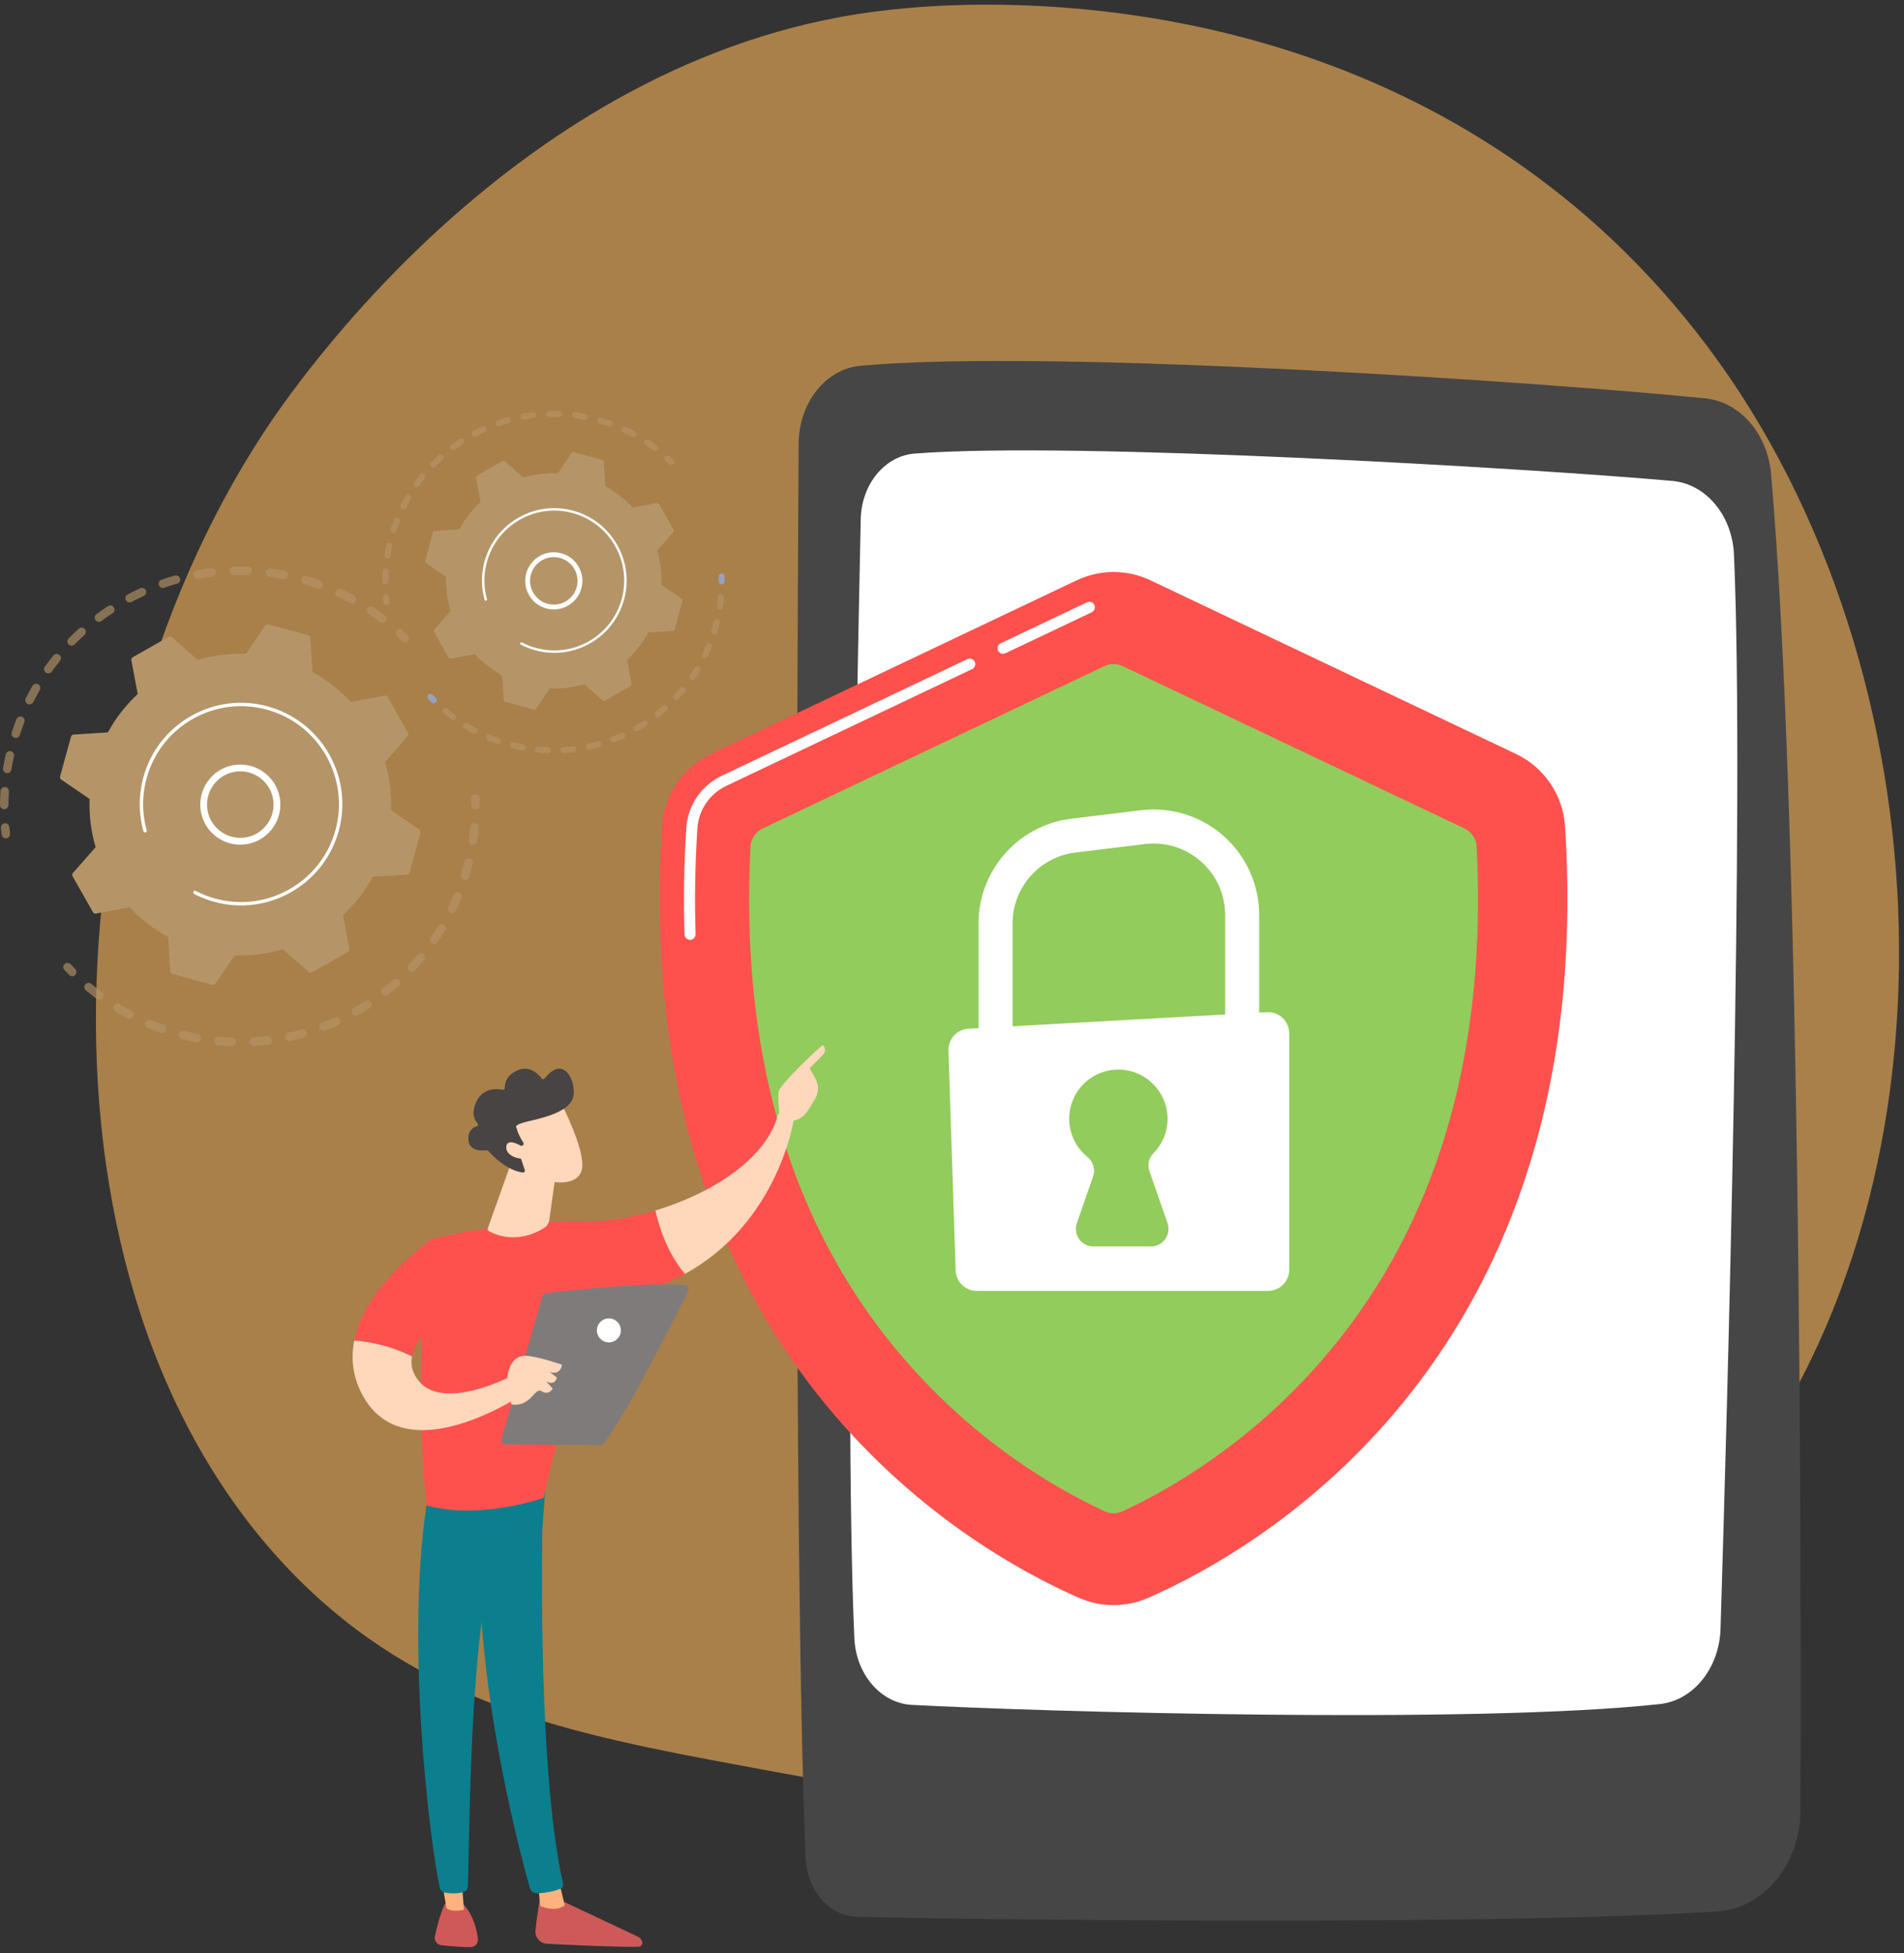 <svg width="312" height="320" viewBox="0 0 312 320" fill="none" xmlns="http://www.w3.org/2000/svg">
<rect x="0" y="0" width="312" height="320" fill="#333333" stroke="none"/>
<path d="M275.642 253.257C267.951 261.184 261.069 265.844 255.8 269.362C204.415 303.673 145.676 293.783 127.515 290.404C98.215 284.95 73.481 281.103 52.231 261.905C3.944 218.28 6.293 127.273 43.189 70.899C47.564 64.214 84.406 9.604 143.272 1.909C144.712 1.721 145.787 1.613 146.727 1.513C155.834 0.549 212.264 -4.54 258.279 34.011C264.866 39.53 275.466 49.483 285.296 64.664C321.236 120.172 321.35 206.142 275.642 253.257Z" fill="url(#paint0_linear_2024_1740)"/>
<g opacity="0.64">
<path d="M0.843 137.364C0.547 137.314 0.307 137.075 0.27 136.762C0.226 136.389 0.187 136.015 0.153 135.639C0.119 135.257 0.401 134.921 0.783 134.887C1.162 134.852 1.5 135.134 1.535 135.516C1.567 135.878 1.604 136.239 1.648 136.599C1.693 136.979 1.421 137.324 1.041 137.369C0.973 137.377 0.907 137.374 0.843 137.364Z" fill="#B59568"/>
<path d="M0.577 132.585C0.247 132.53 -0.003 132.242 2.0735e-05 131.897C0.005 131.131 0.033 130.356 0.084 129.592C0.109 129.21 0.439 128.921 0.822 128.946C1.206 128.971 1.493 129.302 1.468 129.684C1.419 130.419 1.392 131.167 1.387 131.906C1.384 132.289 1.072 132.597 0.69 132.594C0.65 132.595 0.613 132.592 0.577 132.585ZM1.075 126.667C0.7 126.604 0.445 126.249 0.506 125.873L0.548 125.625C0.66 124.957 0.793 124.279 0.941 123.61C1.024 123.236 1.389 122.997 1.768 123.083C2.142 123.166 2.378 123.537 2.295 123.91C2.151 124.556 2.024 125.211 1.914 125.856L1.875 126.095C1.813 126.472 1.457 126.73 1.08 126.668C1.079 126.667 1.077 126.667 1.075 126.667ZM2.469 120.895C2.437 120.89 2.403 120.882 2.371 120.871C2.006 120.753 1.806 120.362 1.924 119.998C2.16 119.268 2.42 118.538 2.697 117.826C2.836 117.47 3.239 117.293 3.595 117.432C3.952 117.571 4.129 117.972 3.99 118.329C3.723 119.015 3.472 119.719 3.244 120.423C3.137 120.756 2.803 120.951 2.469 120.895ZM4.724 115.402C4.657 115.391 4.591 115.369 4.527 115.337C4.185 115.164 4.048 114.748 4.22 114.405C4.563 113.724 4.933 113.042 5.318 112.379C5.511 112.047 5.935 111.936 6.265 112.127C6.596 112.319 6.709 112.744 6.517 113.075C6.146 113.714 5.79 114.372 5.459 115.029C5.318 115.309 5.016 115.451 4.724 115.402ZM7.798 110.323C7.698 110.306 7.598 110.266 7.51 110.202C7.2 109.979 7.128 109.546 7.351 109.234C7.797 108.612 8.268 107.995 8.75 107.399C8.992 107.102 9.427 107.056 9.726 107.297C10.024 107.538 10.069 107.975 9.828 108.273C9.362 108.847 8.909 109.443 8.478 110.043C8.319 110.266 8.052 110.365 7.798 110.323ZM11.623 105.776C11.489 105.753 11.358 105.69 11.254 105.586C10.981 105.318 10.976 104.879 11.245 104.606C11.782 104.059 12.342 103.522 12.909 103.01C13.193 102.753 13.631 102.775 13.888 103.059C14.146 103.343 14.123 103.782 13.839 104.038C13.292 104.533 12.752 105.051 12.234 105.578C12.069 105.747 11.839 105.813 11.623 105.776ZM16.1 101.871C15.93 101.842 15.771 101.75 15.66 101.602C15.431 101.294 15.495 100.86 15.802 100.631C16.416 100.173 17.051 99.729 17.69 99.309C18.01 99.098 18.439 99.187 18.651 99.507C18.861 99.826 18.772 100.257 18.452 100.468C17.837 100.873 17.224 101.302 16.631 101.743C16.473 101.861 16.281 101.902 16.1 101.871ZM21.12 98.697C20.915 98.662 20.728 98.535 20.623 98.337C20.443 97.999 20.573 97.579 20.911 97.4C21.587 97.041 22.282 96.699 22.977 96.381C23.325 96.221 23.737 96.375 23.896 96.722C24.055 97.071 23.902 97.482 23.554 97.642C22.884 97.948 22.213 98.279 21.561 98.625C21.42 98.7 21.266 98.721 21.12 98.697ZM26.564 96.325C26.323 96.285 26.11 96.117 26.024 95.868C25.899 95.506 26.09 95.112 26.452 94.986C27.174 94.736 27.913 94.503 28.648 94.295C29.017 94.19 29.401 94.405 29.504 94.773C29.608 95.142 29.394 95.525 29.026 95.629C28.317 95.829 27.603 96.054 26.907 96.295C26.793 96.336 26.675 96.345 26.564 96.325ZM62.531 102.054C62.425 102.037 62.32 101.993 62.227 101.923C61.64 101.477 61.031 101.043 60.418 100.63C60.1 100.417 60.014 99.987 60.228 99.668C60.441 99.35 60.872 99.265 61.191 99.478C61.827 99.904 62.458 100.355 63.067 100.818C63.372 101.05 63.432 101.485 63.2 101.789C63.037 102.002 62.778 102.096 62.531 102.054ZM32.305 94.817C32.025 94.769 31.791 94.553 31.738 94.257C31.67 93.88 31.92 93.519 32.297 93.45C33.049 93.314 33.814 93.198 34.572 93.106C34.951 93.059 35.298 93.331 35.344 93.711C35.39 94.091 35.12 94.436 34.739 94.483C34.008 94.572 33.271 94.684 32.545 94.815C32.462 94.83 32.382 94.83 32.305 94.817ZM57.538 98.838C57.465 98.826 57.393 98.802 57.324 98.765C56.674 98.415 56.005 98.079 55.337 97.768C54.99 97.606 54.839 97.194 55.001 96.847C55.162 96.5 55.574 96.348 55.922 96.51C56.616 96.832 57.309 97.181 57.983 97.544C58.32 97.726 58.446 98.146 58.264 98.484C58.119 98.752 57.823 98.886 57.538 98.838ZM38.207 94.211C37.886 94.156 37.638 93.882 37.63 93.544C37.621 93.161 37.923 92.844 38.307 92.834C39.073 92.815 39.847 92.819 40.611 92.845C40.992 92.858 41.293 93.179 41.28 93.562C41.267 93.945 40.947 94.245 40.563 94.231C39.827 94.206 39.08 94.202 38.341 94.221C38.294 94.222 38.25 94.218 38.207 94.211ZM52.109 96.431C52.07 96.425 52.03 96.414 51.992 96.401C51.297 96.155 50.584 95.926 49.875 95.72C49.507 95.614 49.295 95.229 49.402 94.862C49.508 94.494 49.893 94.281 50.26 94.389C50.996 94.602 51.733 94.839 52.455 95.094C52.816 95.222 53.005 95.618 52.877 95.979C52.763 96.302 52.434 96.487 52.109 96.431ZM44.137 94.523C43.771 94.461 43.517 94.12 43.565 93.75C43.615 93.37 43.963 93.102 44.343 93.152C45.098 93.25 45.862 93.373 46.618 93.516C46.994 93.588 47.242 93.95 47.17 94.327C47.099 94.703 46.723 94.955 46.36 94.879C45.629 94.74 44.893 94.622 44.164 94.527C44.154 94.526 44.146 94.525 44.137 94.523Z" fill="#B59568"/>
<path d="M66.174 105.201C66.039 105.178 65.909 105.116 65.805 105.013C65.546 104.759 65.283 104.509 65.016 104.262C64.735 104.003 64.717 103.564 64.977 103.282C65.237 103.001 65.676 102.984 65.957 103.243C66.234 103.499 66.506 103.759 66.775 104.022C67.049 104.29 67.053 104.729 66.785 105.003C66.62 105.171 66.389 105.237 66.174 105.201Z" fill="#B59568"/>
</g>
<g opacity="0.64">
<path d="M77.794 132.622C77.467 132.567 77.218 132.284 77.216 131.941C77.215 131.578 77.208 131.215 77.196 130.853C77.183 130.47 77.483 130.149 77.866 130.137C78.246 130.126 78.569 130.424 78.582 130.807C78.594 131.182 78.601 131.559 78.603 131.936C78.604 132.319 78.295 132.631 77.912 132.632C77.872 132.632 77.832 132.628 77.794 132.622Z" fill="#B59568"/>
<path d="M32.092 170.756C32.088 170.755 32.083 170.755 32.079 170.754C31.419 170.629 30.754 170.487 30.102 170.33L29.863 170.271C29.491 170.18 29.264 169.804 29.356 169.431C29.449 169.059 29.831 168.835 30.196 168.925L30.427 168.981C31.057 169.133 31.698 169.271 32.335 169.39C32.711 169.46 32.959 169.823 32.889 170.199C32.819 170.573 32.464 170.819 32.092 170.756ZM35.676 171.258C35.322 171.198 35.068 170.874 35.102 170.511C35.137 170.129 35.475 169.848 35.856 169.884C36.58 169.951 37.315 169.997 38.039 170.022C38.422 170.034 38.722 170.356 38.709 170.739C38.696 171.122 38.375 171.421 37.992 171.408C37.241 171.382 36.479 171.334 35.729 171.264C35.71 171.263 35.693 171.261 35.676 171.258ZM26.443 169.252C26.405 169.246 26.367 169.236 26.33 169.223C25.616 168.975 24.903 168.703 24.209 168.415C23.855 168.268 23.687 167.863 23.834 167.509C23.98 167.155 24.387 166.987 24.74 167.134C25.41 167.411 26.098 167.673 26.786 167.913C27.148 168.039 27.339 168.434 27.213 168.796C27.099 169.12 26.771 169.308 26.443 169.252ZM41.519 171.352C41.208 171.3 40.962 171.039 40.943 170.71C40.92 170.328 41.211 170 41.593 169.977C42.318 169.933 43.052 169.868 43.772 169.782C44.151 169.737 44.498 170.009 44.542 170.389C44.588 170.769 44.316 171.115 43.936 171.16C43.189 171.249 42.429 171.316 41.677 171.361C41.623 171.365 41.57 171.361 41.519 171.352ZM21.084 166.916C21.013 166.904 20.942 166.881 20.875 166.845C20.209 166.492 19.545 166.115 18.901 165.725C18.575 165.526 18.47 165.099 18.669 164.772C18.868 164.445 19.293 164.34 19.622 164.539C20.242 164.916 20.883 165.28 21.524 165.62C21.863 165.8 21.992 166.219 21.812 166.557C21.668 166.828 21.37 166.965 21.084 166.916ZM47.308 170.558C47.037 170.512 46.807 170.306 46.746 170.021C46.665 169.647 46.902 169.278 47.277 169.197C47.985 169.044 48.699 168.867 49.398 168.674C49.768 168.572 50.149 168.787 50.251 169.156C50.353 169.525 50.138 169.907 49.769 170.01C49.044 170.21 48.303 170.393 47.569 170.551C47.481 170.571 47.393 170.572 47.308 170.558ZM16.142 163.793C16.038 163.775 15.935 163.733 15.844 163.665C15.24 163.215 14.641 162.741 14.064 162.258C13.771 162.012 13.732 161.575 13.979 161.281C14.225 160.988 14.663 160.95 14.955 161.196C15.511 161.663 16.09 162.119 16.672 162.554C16.98 162.783 17.043 163.217 16.814 163.524C16.654 163.74 16.391 163.835 16.142 163.793ZM52.908 168.896C52.674 168.856 52.466 168.697 52.375 168.459C52.239 168.101 52.418 167.701 52.776 167.564C53.456 167.305 54.135 167.024 54.796 166.727C55.145 166.57 55.556 166.726 55.712 167.075C55.869 167.425 55.713 167.835 55.364 167.992C54.679 168.299 53.974 168.592 53.27 168.86C53.151 168.905 53.026 168.915 52.908 168.896ZM58.196 166.408C57.997 166.375 57.814 166.255 57.707 166.065C57.519 165.733 57.636 165.309 57.968 165.121C58.601 164.762 59.231 164.382 59.842 163.988C60.163 163.78 60.593 163.874 60.8 164.195C61.007 164.517 60.914 164.946 60.593 165.153C59.96 165.561 59.308 165.955 58.652 166.326C58.507 166.41 58.347 166.434 58.196 166.408ZM63.049 163.154C62.886 163.127 62.731 163.04 62.62 162.899C62.384 162.598 62.436 162.162 62.737 161.925C63.307 161.477 63.874 161.006 64.419 160.524C64.706 160.27 65.143 160.298 65.397 160.585C65.651 160.872 65.623 161.31 65.336 161.564C64.771 162.063 64.184 162.552 63.593 163.016C63.433 163.142 63.235 163.186 63.049 163.154ZM67.361 159.208C67.23 159.186 67.105 159.127 67.002 159.03C66.723 158.767 66.709 158.329 66.972 158.05C67.468 157.52 67.957 156.968 68.424 156.41C68.669 156.116 69.107 156.078 69.4 156.322C69.694 156.568 69.734 157.004 69.488 157.299C69.005 157.877 68.498 158.449 67.982 158.998C67.817 159.174 67.582 159.245 67.361 159.208ZM71.026 154.653C70.93 154.637 70.836 154.6 70.75 154.541C70.435 154.325 70.354 153.893 70.57 153.577C70.982 152.978 71.381 152.359 71.757 151.735C71.956 151.408 72.383 151.303 72.709 151.5C73.037 151.698 73.142 152.124 72.944 152.452C72.554 153.098 72.14 153.74 71.714 154.362C71.556 154.592 71.284 154.696 71.026 154.653ZM73.958 149.594C73.895 149.583 73.833 149.564 73.772 149.535C73.427 149.368 73.282 148.954 73.448 148.609C73.763 147.955 74.063 147.282 74.339 146.611C74.485 146.257 74.89 146.088 75.244 146.234C75.598 146.38 75.767 146.785 75.621 147.139C75.334 147.835 75.023 148.532 74.697 149.211C74.56 149.495 74.255 149.644 73.958 149.594ZM76.086 144.153C76.057 144.147 76.027 144.14 75.998 144.131C75.632 144.02 75.426 143.631 75.538 143.266C75.751 142.571 75.947 141.861 76.12 141.156C76.21 140.784 76.588 140.553 76.958 140.648C77.33 140.739 77.558 141.115 77.466 141.486C77.287 142.217 77.084 142.952 76.864 143.672C76.761 144.008 76.424 144.21 76.086 144.153ZM77.375 138.452C77.004 138.389 76.749 138.04 76.805 137.665C76.912 136.948 76.999 136.216 77.065 135.493C77.1 135.112 77.437 134.831 77.818 134.865C78.201 134.901 78.481 135.237 78.446 135.618C78.378 136.368 78.288 137.126 78.177 137.871C78.12 138.249 77.767 138.511 77.389 138.454C77.384 138.453 77.38 138.453 77.375 138.452Z" fill="#B59568"/>
<path d="M11.716 159.939C11.576 159.916 11.443 159.851 11.338 159.743C11.074 159.475 10.813 159.203 10.557 158.928C10.296 158.648 10.312 158.208 10.592 157.948C10.872 157.687 11.311 157.702 11.572 157.983C11.819 158.248 12.07 158.51 12.325 158.769C12.593 159.042 12.591 159.481 12.318 159.75C12.153 159.912 11.928 159.976 11.716 159.939Z" fill="#B59568"/>
</g>
<path d="M15.237 149.455C15.335 149.626 15.531 149.717 15.725 149.681L21.267 148.643C23.058 150.575 25.168 152.235 27.548 153.53L27.909 159.154C27.921 159.351 28.057 159.519 28.248 159.571L34.771 161.363C34.962 161.415 35.164 161.341 35.276 161.179L38.459 156.528C41.167 156.631 43.83 156.283 46.356 155.537L50.589 159.262C50.738 159.392 50.953 159.414 51.125 159.316L57.004 155.972C57.176 155.874 57.267 155.678 57.231 155.484L56.192 149.942C58.124 148.151 59.784 146.041 61.08 143.66L66.704 143.3C66.901 143.288 67.068 143.151 67.121 142.96L68.913 136.438C68.966 136.248 68.891 136.044 68.728 135.933L64.078 132.749C64.181 130.042 63.833 127.379 63.086 124.853L66.811 120.619C66.942 120.472 66.964 120.256 66.866 120.084L63.521 114.205C63.424 114.033 63.227 113.942 63.034 113.978L57.491 115.016C55.702 113.084 53.59 111.425 51.21 110.129L50.85 104.505C50.838 104.308 50.701 104.141 50.51 104.088L43.988 102.296C43.797 102.244 43.594 102.318 43.482 102.481L40.299 107.131C37.591 107.028 34.928 107.377 32.402 108.122L28.168 104.398C28.02 104.267 27.805 104.245 27.633 104.343L21.753 107.687C21.582 107.785 21.491 107.982 21.527 108.175L22.565 113.718C20.633 115.508 18.973 117.619 17.678 119.999L12.054 120.358C11.857 120.37 11.689 120.507 11.636 120.698L9.845 127.22C9.793 127.411 9.867 127.614 10.03 127.726L14.68 130.909C14.577 133.617 14.925 136.28 15.671 138.805L11.947 143.039C11.816 143.187 11.794 143.402 11.892 143.574L15.237 149.455Z" fill="#B59568"/>
<path d="M38.271 138.299C36.891 138.067 35.628 137.4 34.642 136.372C33.429 135.107 32.782 133.446 32.818 131.694C32.854 129.942 33.571 128.309 34.836 127.096C36.102 125.882 37.762 125.235 39.515 125.271C43.134 125.348 46.012 128.35 45.937 131.968C45.861 135.584 42.857 138.465 39.241 138.39C38.912 138.383 38.589 138.353 38.271 138.299ZM40.289 126.455C40.029 126.411 39.763 126.386 39.492 126.38C38.036 126.35 36.655 126.889 35.604 127.896C34.553 128.904 33.957 130.26 33.927 131.717C33.897 133.172 34.435 134.553 35.443 135.604C36.45 136.654 37.806 137.249 39.263 137.28C42.268 137.343 44.764 134.949 44.827 131.944C44.884 129.211 42.908 126.897 40.289 126.455Z" fill="white"/>
<path d="M36.747 148.12C36.198 148.027 35.648 147.906 35.1 147.755C34.286 147.532 33.49 147.247 32.724 146.905C32.718 146.903 32.711 146.899 32.706 146.897C32.672 146.882 32.639 146.867 32.605 146.852C32.601 146.85 32.596 146.847 32.591 146.846C32.587 146.844 32.582 146.842 32.579 146.839C32.563 146.832 32.546 146.824 32.53 146.817C32.528 146.817 32.526 146.815 32.523 146.814C32.517 146.811 32.511 146.808 32.504 146.805C32.502 146.804 32.499 146.803 32.498 146.802C32.449 146.78 32.401 146.758 32.352 146.735C32.336 146.727 32.318 146.719 32.301 146.71C32.197 146.66 32.093 146.609 31.99 146.557C31.93 146.527 31.871 146.496 31.812 146.465C31.703 146.408 31.647 146.289 31.666 146.174C31.671 146.146 31.681 146.118 31.694 146.092C31.764 145.956 31.932 145.903 32.068 145.974C33.075 146.498 34.144 146.918 35.249 147.222C39.381 148.358 43.708 147.815 47.433 145.696C51.158 143.577 53.835 140.135 54.971 136.002C55.117 135.471 55.234 134.939 55.324 134.407C56.675 126.395 51.751 118.479 43.752 116.28C39.619 115.145 35.292 115.687 31.567 117.805C27.842 119.925 25.165 123.367 24.029 127.499C23.885 128.025 23.768 128.556 23.677 129.091C23.287 131.406 23.407 133.781 24.038 136.045C24.05 136.086 24.051 136.127 24.044 136.166C24.027 136.269 23.952 136.357 23.845 136.387C23.698 136.428 23.544 136.341 23.504 136.194C22.85 133.852 22.726 131.394 23.13 128.998C23.224 128.445 23.344 127.896 23.494 127.352C24.669 123.076 27.438 119.514 31.292 117.323C35.147 115.13 39.624 114.571 43.898 115.745C52.173 118.019 57.267 126.209 55.87 134.498C55.777 135.049 55.656 135.599 55.504 136.148C53.229 144.425 45.036 149.519 36.747 148.12Z" fill="white"/>
<g opacity="0.64">
<path d="M63.241 99.122C63.03 99.086 62.858 98.915 62.832 98.692C62.8 98.425 62.772 98.158 62.748 97.889C62.724 97.617 62.925 97.377 63.197 97.353C63.467 97.328 63.71 97.53 63.734 97.802C63.757 98.059 63.783 98.317 63.814 98.574C63.847 98.846 63.653 99.092 63.381 99.125C63.334 99.131 63.287 99.129 63.241 99.122Z" fill="#B59568"/>
<path d="M63.049 95.711C62.814 95.671 62.636 95.466 62.637 95.219C62.64 94.673 62.66 94.119 62.697 93.574C62.714 93.302 62.95 93.095 63.223 93.113C63.498 93.131 63.702 93.367 63.684 93.639C63.65 94.164 63.63 94.698 63.627 95.226C63.624 95.499 63.402 95.719 63.129 95.717C63.101 95.717 63.075 95.715 63.049 95.711ZM63.405 91.486C63.137 91.44 62.956 91.187 62.999 90.918L63.029 90.741C63.11 90.264 63.204 89.779 63.31 89.302C63.37 89.036 63.63 88.864 63.9 88.927C64.168 88.986 64.335 89.251 64.277 89.517C64.174 89.979 64.083 90.446 64.005 90.907L63.977 91.076C63.933 91.346 63.679 91.529 63.408 91.487C63.407 91.487 63.406 91.486 63.405 91.486ZM64.4 87.365C64.377 87.361 64.353 87.355 64.33 87.348C64.07 87.264 63.928 86.985 64.011 86.725C64.179 86.204 64.366 85.683 64.563 85.175C64.662 84.921 64.95 84.795 65.204 84.893C65.458 84.993 65.584 85.279 65.486 85.534C65.295 86.024 65.115 86.527 64.953 87.029C64.876 87.266 64.638 87.406 64.4 87.365ZM66.01 83.444C65.962 83.436 65.914 83.421 65.869 83.398C65.625 83.275 65.528 82.978 65.65 82.733C65.895 82.247 66.159 81.76 66.433 81.286C66.571 81.049 66.874 80.97 67.11 81.107C67.346 81.245 67.426 81.547 67.289 81.783C67.024 82.241 66.77 82.709 66.533 83.179C66.434 83.377 66.219 83.479 66.01 83.444ZM68.204 79.817C68.132 79.805 68.062 79.776 67.999 79.731C67.777 79.572 67.726 79.263 67.885 79.04C68.203 78.596 68.539 78.156 68.884 77.731C69.056 77.518 69.367 77.486 69.58 77.657C69.792 77.829 69.825 78.141 69.653 78.354C69.321 78.764 68.997 79.189 68.69 79.617C68.576 79.778 68.386 79.849 68.204 79.817ZM70.936 76.572C70.839 76.555 70.747 76.511 70.672 76.437C70.477 76.245 70.473 75.932 70.665 75.738C71.049 75.348 71.449 74.964 71.853 74.598C72.056 74.414 72.368 74.43 72.553 74.632C72.736 74.835 72.72 75.148 72.518 75.332C72.128 75.685 71.742 76.055 71.372 76.432C71.254 76.551 71.09 76.598 70.936 76.572ZM74.132 73.785C74.01 73.764 73.897 73.699 73.817 73.593C73.654 73.374 73.699 73.064 73.918 72.9C74.356 72.573 74.809 72.255 75.265 71.956C75.494 71.806 75.8 71.868 75.951 72.097C76.101 72.326 76.038 72.633 75.809 72.783C75.37 73.072 74.932 73.378 74.509 73.694C74.397 73.778 74.26 73.806 74.132 73.785ZM77.716 71.518C77.569 71.493 77.436 71.404 77.36 71.263C77.232 71.021 77.325 70.721 77.566 70.594C78.048 70.338 78.545 70.093 79.041 69.866C79.29 69.752 79.583 69.862 79.697 70.11C79.811 70.359 79.701 70.652 79.453 70.766C78.975 70.986 78.496 71.222 78.03 71.469C77.928 71.52 77.818 71.536 77.716 71.518ZM81.602 69.826C81.428 69.797 81.278 69.677 81.216 69.5C81.126 69.242 81.263 68.96 81.521 68.87C82.035 68.69 82.564 68.525 83.088 68.377C83.352 68.302 83.625 68.456 83.7 68.719C83.774 68.982 83.621 69.256 83.358 69.33C82.851 69.474 82.342 69.633 81.845 69.806C81.764 69.833 81.68 69.84 81.602 69.826ZM107.277 73.915C107.2 73.903 107.126 73.871 107.06 73.821C106.64 73.502 106.206 73.192 105.768 72.898C105.54 72.746 105.481 72.439 105.633 72.211C105.785 71.984 106.092 71.924 106.319 72.076C106.773 72.38 107.224 72.702 107.658 73.032C107.877 73.198 107.918 73.508 107.753 73.727C107.639 73.879 107.453 73.945 107.277 73.915ZM85.699 68.749C85.5 68.716 85.333 68.56 85.294 68.35C85.245 68.081 85.423 67.823 85.693 67.774C86.23 67.677 86.776 67.594 87.317 67.529C87.588 67.495 87.835 67.689 87.868 67.961C87.901 68.232 87.708 68.479 87.436 68.511C86.915 68.574 86.388 68.655 85.87 68.748C85.812 68.759 85.755 68.757 85.699 68.749ZM103.713 71.619C103.66 71.611 103.609 71.593 103.561 71.567C103.096 71.316 102.619 71.077 102.142 70.855C101.895 70.739 101.787 70.445 101.902 70.197C102.017 69.95 102.311 69.842 102.559 69.957C103.054 70.188 103.549 70.436 104.031 70.695C104.271 70.825 104.361 71.125 104.231 71.366C104.127 71.558 103.916 71.654 103.713 71.619ZM89.912 68.316C89.683 68.277 89.506 68.081 89.5 67.84C89.494 67.566 89.71 67.34 89.982 67.333C90.529 67.319 91.082 67.322 91.627 67.341C91.899 67.349 92.115 67.579 92.105 67.853C92.095 68.126 91.867 68.339 91.593 68.331C91.068 68.313 90.534 68.31 90.007 68.323C89.975 68.323 89.944 68.321 89.912 68.316ZM99.836 69.901C99.808 69.897 99.781 69.89 99.754 69.879C99.257 69.703 98.748 69.541 98.242 69.394C97.98 69.319 97.827 69.044 97.904 68.781C97.981 68.519 98.254 68.366 98.517 68.443C99.043 68.595 99.569 68.764 100.084 68.946C100.342 69.037 100.477 69.321 100.386 69.579C100.304 69.808 100.069 69.94 99.836 69.901ZM94.146 68.54C93.885 68.495 93.704 68.252 93.738 67.987C93.774 67.716 94.022 67.525 94.293 67.56C94.832 67.63 95.377 67.717 95.917 67.82C96.185 67.871 96.362 68.13 96.311 68.399C96.261 68.667 95.993 68.848 95.733 68.793C95.21 68.694 94.685 68.61 94.165 68.542C94.158 68.54 94.152 68.54 94.146 68.54Z" fill="#B59568"/>
<path d="M109.878 76.161C109.781 76.144 109.689 76.1 109.615 76.027C109.43 75.846 109.242 75.667 109.051 75.491C108.851 75.306 108.839 74.992 109.023 74.792C109.209 74.591 109.522 74.579 109.723 74.765C109.921 74.947 110.115 75.133 110.307 75.32C110.502 75.512 110.505 75.825 110.314 76.021C110.195 76.14 110.032 76.188 109.878 76.161Z" fill="#B59568"/>
</g>
<g opacity="0.64">
<path d="M118.173 95.736C117.94 95.698 117.762 95.495 117.761 95.25C117.76 94.99 117.755 94.731 117.746 94.473C117.737 94.199 117.952 93.971 118.225 93.961C118.496 93.953 118.727 94.167 118.735 94.439C118.744 94.708 118.749 94.976 118.75 95.246C118.751 95.519 118.53 95.742 118.257 95.743C118.23 95.744 118.201 95.74 118.173 95.736Z" fill="#91B3FA"/>
<path d="M85.546 122.96C85.542 122.96 85.539 122.959 85.536 122.958C85.065 122.87 84.59 122.768 84.125 122.656L83.954 122.614C83.689 122.548 83.526 122.279 83.592 122.014C83.658 121.749 83.931 121.588 84.192 121.652L84.356 121.692C84.806 121.8 85.265 121.899 85.719 121.984C85.987 122.034 86.164 122.293 86.114 122.561C86.065 122.829 85.812 123.005 85.546 122.96ZM88.105 123.318C87.852 123.275 87.671 123.045 87.695 122.785C87.72 122.512 87.961 122.312 88.234 122.337C88.751 122.385 89.275 122.418 89.793 122.435C90.066 122.444 90.281 122.673 90.271 122.947C90.262 123.221 90.033 123.434 89.76 123.425C89.223 123.406 88.68 123.373 88.144 123.323C88.129 123.321 88.117 123.32 88.105 123.318ZM81.514 121.886C81.487 121.882 81.46 121.875 81.433 121.865C80.924 121.688 80.415 121.494 79.919 121.288C79.666 121.184 79.547 120.894 79.652 120.641C79.757 120.389 80.046 120.269 80.299 120.374C80.777 120.572 81.268 120.759 81.759 120.931C82.017 121.021 82.154 121.303 82.064 121.561C81.983 121.792 81.748 121.926 81.514 121.886ZM92.276 123.385C92.054 123.348 91.879 123.162 91.865 122.927C91.848 122.655 92.057 122.42 92.33 122.403C92.847 122.372 93.371 122.325 93.885 122.264C94.156 122.231 94.403 122.425 94.434 122.697C94.466 122.968 94.272 123.215 94.001 123.246C93.467 123.309 92.925 123.358 92.388 123.391C92.35 123.394 92.312 123.392 92.276 123.385ZM77.688 120.219C77.638 120.211 77.586 120.194 77.539 120.169C77.064 119.917 76.59 119.647 76.13 119.369C75.896 119.227 75.822 118.922 75.964 118.688C76.106 118.454 76.41 118.38 76.645 118.521C77.088 118.791 77.544 119.05 78.004 119.293C78.245 119.421 78.337 119.721 78.209 119.962C78.105 120.155 77.892 120.252 77.688 120.219ZM96.409 122.818C96.215 122.786 96.052 122.638 96.008 122.434C95.95 122.167 96.12 121.904 96.387 121.846C96.893 121.737 97.402 121.611 97.903 121.473C98.167 121.4 98.439 121.555 98.512 121.818C98.585 122.081 98.43 122.354 98.167 122.427C97.649 122.571 97.121 122.701 96.596 122.814C96.532 122.828 96.469 122.829 96.409 122.818ZM74.161 117.989C74.086 117.976 74.013 117.946 73.948 117.897C73.516 117.577 73.089 117.238 72.677 116.893C72.467 116.717 72.44 116.405 72.616 116.196C72.792 115.986 73.105 115.959 73.313 116.135C73.711 116.468 74.123 116.794 74.539 117.104C74.758 117.267 74.803 117.577 74.641 117.797C74.525 117.951 74.338 118.019 74.161 117.989ZM100.406 121.631C100.24 121.603 100.091 121.49 100.026 121.32C99.928 121.064 100.056 120.778 100.312 120.681C100.797 120.497 101.282 120.295 101.755 120.084C102.004 119.971 102.297 120.083 102.409 120.332C102.521 120.582 102.409 120.874 102.16 120.986C101.671 121.206 101.168 121.414 100.664 121.606C100.579 121.639 100.49 121.646 100.406 121.631ZM104.181 119.856C104.04 119.832 103.908 119.747 103.832 119.612C103.698 119.374 103.781 119.072 104.019 118.938C104.47 118.682 104.92 118.41 105.355 118.129C105.585 117.981 105.891 118.047 106.039 118.277C106.187 118.507 106.121 118.813 105.891 118.962C105.44 119.252 104.974 119.534 104.506 119.799C104.404 119.857 104.289 119.874 104.181 119.856ZM107.646 117.533C107.529 117.513 107.419 117.451 107.339 117.35C107.17 117.135 107.208 116.824 107.423 116.655C107.831 116.335 108.235 115.999 108.624 115.655C108.828 115.474 109.141 115.493 109.322 115.698C109.503 115.903 109.483 116.216 109.279 116.396C108.875 116.752 108.457 117.101 108.034 117.433C107.92 117.524 107.779 117.556 107.646 117.533ZM110.724 114.715C110.631 114.699 110.541 114.658 110.468 114.588C110.269 114.402 110.258 114.088 110.446 113.889C110.8 113.51 111.15 113.117 111.482 112.719C111.657 112.509 111.97 112.482 112.179 112.656C112.389 112.831 112.417 113.143 112.242 113.353C111.897 113.766 111.535 114.175 111.167 114.566C111.049 114.692 110.881 114.742 110.724 114.715ZM113.341 111.465C113.273 111.453 113.205 111.427 113.144 111.385C112.918 111.231 112.861 110.923 113.016 110.697C113.31 110.269 113.595 109.827 113.863 109.382C114.005 109.149 114.31 109.073 114.543 109.215C114.776 109.356 114.852 109.66 114.71 109.894C114.431 110.355 114.137 110.814 113.832 111.257C113.718 111.421 113.524 111.495 113.341 111.465ZM115.433 107.853C115.388 107.845 115.344 107.832 115.301 107.811C115.054 107.692 114.951 107.396 115.069 107.15C115.293 106.682 115.508 106.203 115.705 105.724C115.809 105.471 116.099 105.351 116.351 105.455C116.604 105.558 116.725 105.848 116.621 106.1C116.416 106.597 116.194 107.094 115.961 107.579C115.864 107.782 115.645 107.888 115.433 107.853ZM116.953 103.968C116.932 103.965 116.911 103.959 116.89 103.953C116.629 103.873 116.481 103.597 116.562 103.334C116.714 102.838 116.854 102.332 116.977 101.828C117.042 101.562 117.312 101.398 117.576 101.465C117.841 101.53 118.004 101.798 117.939 102.064C117.811 102.586 117.666 103.11 117.509 103.624C117.434 103.865 117.194 104.009 116.953 103.968ZM117.873 99.898C117.607 99.853 117.426 99.605 117.466 99.337C117.542 98.825 117.604 98.302 117.652 97.787C117.676 97.514 117.917 97.314 118.189 97.338C118.463 97.364 118.662 97.603 118.638 97.876C118.59 98.412 118.525 98.953 118.446 99.484C118.406 99.755 118.154 99.941 117.883 99.9C117.879 99.9 117.877 99.898 117.873 99.898Z" fill="#B59568"/>
<path d="M71.001 115.238C70.901 115.221 70.807 115.174 70.732 115.098C70.543 114.906 70.357 114.713 70.174 114.516C69.987 114.316 69.999 114.002 70.199 113.816C70.399 113.63 70.713 113.641 70.898 113.842C71.075 114.031 71.254 114.218 71.436 114.403C71.628 114.598 71.626 114.911 71.431 115.103C71.314 115.218 71.152 115.263 71.001 115.238Z" fill="#91B3FA"/>
</g>
<path d="M73.515 107.754C73.585 107.877 73.725 107.942 73.863 107.916L77.82 107.174C79.099 108.553 80.605 109.739 82.304 110.663L82.561 114.678C82.57 114.818 82.667 114.938 82.803 114.975L87.46 116.255C87.596 116.292 87.741 116.239 87.82 116.122L90.093 112.803C92.026 112.876 93.927 112.628 95.729 112.095L98.752 114.754C98.858 114.847 99.011 114.863 99.134 114.793L103.331 112.405C103.454 112.335 103.519 112.196 103.493 112.057L102.751 108.1C104.13 106.822 105.316 105.315 106.24 103.617L110.255 103.36C110.395 103.35 110.515 103.254 110.552 103.118L111.832 98.461C111.869 98.325 111.816 98.18 111.7 98.1L108.38 95.828C108.453 93.895 108.205 91.994 107.672 90.191L110.331 87.168C110.425 87.062 110.44 86.909 110.37 86.787L107.984 82.591C107.913 82.468 107.774 82.403 107.635 82.429L103.678 83.17C102.4 81.791 100.893 80.606 99.195 79.682L98.938 75.667C98.928 75.527 98.832 75.407 98.696 75.369L94.039 74.09C93.903 74.052 93.758 74.106 93.678 74.222L91.406 77.542C89.473 77.469 87.572 77.717 85.769 78.25L82.748 75.591C82.642 75.497 82.489 75.481 82.366 75.552L78.169 77.939C78.046 78.01 77.981 78.149 78.007 78.287L78.749 82.245C77.37 83.523 76.184 85.029 75.26 86.728L71.245 86.985C71.105 86.993 70.985 87.091 70.947 87.227L69.668 91.884C69.63 92.02 69.684 92.165 69.8 92.244L73.12 94.516C73.047 96.45 73.295 98.351 73.828 100.153L71.169 103.176C71.075 103.282 71.06 103.435 71.13 103.558L73.515 107.754Z" fill="#B59568"/>
<path d="M89.961 99.789C88.976 99.623 88.073 99.147 87.37 98.413C86.504 97.51 86.041 96.324 86.067 95.073C86.094 93.823 86.605 92.657 87.508 91.792C88.411 90.925 89.597 90.463 90.848 90.489C93.431 90.544 95.486 92.688 95.432 95.27C95.377 97.852 93.233 99.908 90.652 99.854C90.418 99.849 90.187 99.826 89.961 99.789ZM91.4 91.335C91.215 91.303 91.025 91.285 90.832 91.281C89.793 91.259 88.807 91.644 88.056 92.363C87.306 93.082 86.881 94.051 86.859 95.09C86.837 96.129 87.222 97.115 87.941 97.865C88.66 98.614 89.628 99.04 90.668 99.062C92.814 99.107 94.595 97.398 94.64 95.253C94.681 93.3 93.271 91.65 91.4 91.335Z" fill="white"/>
<path d="M88.871 106.8C88.479 106.733 88.087 106.646 87.695 106.539C87.114 106.38 86.546 106.177 85.998 105.932C85.994 105.93 85.989 105.928 85.984 105.926C85.96 105.916 85.936 105.905 85.913 105.894C85.91 105.893 85.907 105.89 85.903 105.889C85.9 105.888 85.896 105.886 85.893 105.885C85.882 105.88 85.87 105.875 85.859 105.869C85.857 105.868 85.856 105.868 85.853 105.867C85.849 105.865 85.844 105.863 85.84 105.861C85.839 105.86 85.837 105.86 85.836 105.859C85.801 105.843 85.766 105.827 85.732 105.811C85.719 105.806 85.708 105.799 85.695 105.793C85.621 105.757 85.546 105.721 85.473 105.683C85.431 105.661 85.388 105.64 85.346 105.618C85.268 105.577 85.228 105.492 85.242 105.409C85.245 105.389 85.252 105.369 85.262 105.35C85.312 105.254 85.432 105.216 85.529 105.267C86.248 105.641 87.012 105.941 87.799 106.157C90.749 106.968 93.839 106.58 96.497 105.068C99.156 103.555 101.068 101.098 101.878 98.148C101.982 97.769 102.066 97.389 102.13 97.009C103.094 91.291 99.579 85.638 93.868 84.07C90.918 83.259 87.829 83.646 85.17 85.158C82.511 86.671 80.599 89.129 79.789 92.078C79.686 92.454 79.602 92.833 79.537 93.214C79.258 94.866 79.344 96.563 79.795 98.178C79.803 98.208 79.805 98.237 79.799 98.264C79.787 98.338 79.733 98.401 79.657 98.422C79.552 98.451 79.442 98.389 79.412 98.284C78.946 96.612 78.858 94.858 79.146 93.148C79.212 92.753 79.299 92.361 79.406 91.972C80.245 88.92 82.221 86.377 84.973 84.813C87.724 83.248 90.921 82.848 93.971 83.687C99.88 85.31 103.516 91.158 102.518 97.074C102.452 97.468 102.365 97.861 102.257 98.253C100.637 104.161 94.788 107.799 88.871 106.8Z" fill="white"/>
<path d="M130.874 72.667C130.62 113.543 129.928 254.543 132.018 304.472C132.239 309.763 135.929 313.954 140.456 314.059C162.841 314.58 244.888 315.519 281.456 313.174C289.073 312.685 295.026 305.373 295.049 296.447C295.167 253.542 295.033 132.878 290.217 77.673C289.64 71.059 285.118 65.852 279.455 65.275C255.047 62.79 172.576 57.055 140.997 59.93C135.301 60.454 130.915 65.983 130.874 72.667Z" fill="url(#paint1_linear_2024_1740)"/>
<path d="M141.045 85.057C140.335 118.057 138.186 227.844 139.999 268.4C140.263 274.327 144.331 279.064 149.401 279.333C170.273 280.449 241.453 282.526 271.991 279.202C277.49 278.605 281.732 273.329 281.935 266.871C282.979 233.199 285.895 130.96 284.138 90.856C283.858 84.459 279.542 79.294 274.082 78.804C251.489 76.773 175.818 72.272 149.855 74.318C144.98 74.706 141.168 79.343 141.045 85.057Z" fill="url(#paint2_linear_2024_1740)"/>
<path d="M256.452 135.352C256.122 130.246 253.038 125.723 248.416 123.528L188.536 95.089C184.701 93.267 180.25 93.267 176.416 95.089L116.536 123.528C111.914 125.723 108.83 130.246 108.5 135.352C102.883 222.174 158.552 253.809 176.801 261.799C180.42 263.384 184.532 263.384 188.151 261.799C206.4 253.809 262.069 222.174 256.452 135.352Z" fill="url(#paint3_linear_2024_1740)"/>
<path d="M164.361 107.124C164.023 107.124 163.699 106.934 163.544 106.607C163.331 106.157 163.522 105.617 163.973 105.403L178.122 98.683C178.573 98.468 179.112 98.661 179.327 99.112C179.541 99.562 179.349 100.102 178.898 100.316L164.749 107.036C164.623 107.096 164.491 107.124 164.361 107.124Z" fill="white"/>
<path d="M113.078 153.986C112.593 153.986 112.191 153.601 112.175 153.113C111.986 147.465 112.085 141.577 112.471 135.61C112.708 131.953 114.919 128.702 118.242 127.124L158.525 107.992C158.974 107.777 159.515 107.969 159.729 108.421C159.943 108.872 159.751 109.412 159.301 109.626L119.018 128.757C116.288 130.054 114.47 132.725 114.276 135.727C113.893 141.635 113.795 147.464 113.983 153.053C114 153.552 113.609 153.97 113.11 153.987C113.099 153.986 113.089 153.986 113.078 153.986Z" fill="white"/>
<path d="M241.972 138.741C241.906 137.447 241.136 136.291 239.964 135.735L183.986 109.148C183.029 108.694 181.921 108.694 180.965 109.148L124.987 135.735C123.816 136.29 123.045 137.446 122.979 138.741C121.323 171.128 128.805 198.151 145.23 219.096C157.752 235.064 172.401 243.622 180.986 247.614C181.932 248.053 183.02 248.054 183.966 247.614C192.55 243.622 207.199 235.064 219.722 219.096C236.147 198.15 243.627 171.128 241.972 138.741Z" fill="#92CC5C"/>
<path d="M165.925 173.538H160.346V151.305C160.346 142.573 166.882 135.193 175.551 134.139L186.958 132.753C191.868 132.156 196.808 133.695 200.511 136.974C204.213 140.254 206.336 144.972 206.336 149.919V169.328H200.757V149.919C200.757 146.569 199.318 143.373 196.81 141.151C194.302 138.929 190.956 137.887 187.631 138.291L176.224 139.678C170.352 140.392 165.924 145.39 165.924 151.305V173.538H165.925Z" fill="url(#paint4_linear_2024_1740)"/>
<path d="M158.696 168.547L207.602 165.837C209.588 165.727 211.259 167.309 211.259 169.298V208.041C211.259 209.954 209.707 211.506 207.794 211.506H160.063C158.193 211.506 156.661 210.022 156.599 208.154L155.424 172.119C155.363 170.237 156.816 168.651 158.696 168.547Z" fill="url(#paint5_linear_2024_1740)"/>
<path d="M191.315 200.408L188.355 191.898C187.999 190.874 188.241 189.73 189.003 188.96C190.52 187.423 191.424 185.279 191.317 182.926C191.128 178.774 187.737 175.409 183.584 175.249C178.988 175.073 175.207 178.746 175.207 183.302C175.207 185.83 176.371 188.084 178.192 189.562C179.137 190.328 179.525 191.586 179.125 192.736L176.457 200.409C175.808 202.275 177.193 204.223 179.169 204.223H188.603C190.578 204.223 191.964 202.274 191.315 200.408Z" fill="#92CC5C"/>
<path d="M88.571 310.508C88.571 310.508 88.028 313.419 87.748 316.302C87.639 317.429 88.498 318.417 89.63 318.475C93.472 318.672 101.69 319.061 104.642 318.958C105.085 318.942 105.38 318.491 105.219 318.077C105.085 317.73 104.823 317.448 104.486 317.29L90.966 310.919L88.571 310.508Z" fill="url(#paint6_linear_2024_1740)"/>
<path d="M88.164 308.792L88.545 312.283C88.545 312.283 90.913 313.413 92.549 312.181L91.601 308.285L88.164 308.792Z" fill="#FFB27D"/>
<path d="M89.098 243.229C88.91 244.138 87.705 288.667 92.275 308.67C92.349 308.996 92.181 309.331 91.87 309.454C91.137 309.746 89.701 310.164 87.985 310.205C87.454 310.218 86.981 309.869 86.836 309.357C85.519 304.713 79.22 281.45 78.581 259.279C77.867 234.506 78.589 258.436 78.589 258.436L79.293 243.133L89.098 243.229Z" fill="url(#paint7_linear_2024_1740)"/>
<path d="M72.933 311.881C72.933 311.881 72.099 313.345 71.267 317.248C71.118 317.953 71.604 318.634 72.321 318.711C73.589 318.848 75.541 319.027 77.107 319.031C77.828 319.033 78.397 318.41 78.317 317.693C78.157 316.264 77.639 313.916 75.988 312.075L72.933 311.881Z" fill="url(#paint8_linear_2024_1740)"/>
<path d="M72.254 307.388L73.17 312.671C73.17 312.671 74.119 313.392 76.016 312.894L75.608 307.215L72.254 307.388Z" fill="#FFB27D"/>
<path d="M70.243 244.417C66.126 267.878 70.534 302.502 72.067 309.284C72.162 309.7 72.493 310.021 72.912 310.094C73.624 310.219 74.797 310.327 75.959 310.002C76.358 309.889 76.642 309.533 76.662 309.118C76.928 303.649 76.864 270.054 80.618 256.814C80.808 256.143 81.225 255.56 81.797 255.162L88.886 250.223L89.504 242.137L70.243 244.417Z" fill="url(#paint9_linear_2024_1740)"/>
<path d="M95.477 200.131C83.811 199.827 70.905 202.961 70.905 202.961C67.233 223.222 69.88 246.657 69.88 246.657C78.891 249.112 89.117 245.393 89.117 245.393C90.699 236.925 97.932 213.119 97.932 213.119C103.64 212.466 108.352 210.866 112.24 208.728C109.323 205.28 107.974 200.915 107.394 198.338C103.256 199.579 99.075 200.224 95.477 200.131Z" fill="url(#paint10_linear_2024_1740)"/>
<path d="M130.107 183.272C128.973 181.877 127.517 182.518 127.517 182.518C125.73 189.755 116.671 195.551 107.395 198.336C107.974 200.915 109.323 205.279 112.241 208.726C127.673 200.242 130.107 183.272 130.107 183.272Z" fill="#FFD7BB"/>
<path d="M129.825 183.622C129.941 184.004 128.547 184.572 127.744 183.004C127.723 182.257 127.298 179.05 127.751 178.446C130.161 175.226 134.811 171.205 134.811 171.205C135.582 171.982 134.933 172.731 134.933 172.731L132.674 175.04C133.134 175.89 133.697 176.609 133.955 177.634C134.15 178.411 134.018 179.237 133.621 179.938C133.221 180.642 132.677 181.556 132.163 182.271C131.192 183.625 129.825 183.622 129.825 183.622Z" fill="#FFD7BB"/>
<path d="M75.275 214.3L70.907 202.959C70.907 202.959 59.938 210.26 58.057 219.632C60.115 219.803 63.857 220.374 67.507 222.261C68.354 217.837 75.275 214.3 75.275 214.3Z" fill="url(#paint11_linear_2024_1740)"/>
<path d="M84.697 225.022C84.697 225.022 72.394 231.821 68.322 225.877C67.477 224.643 67.283 223.422 67.505 222.263C63.855 220.375 60.113 219.804 58.055 219.633C57.487 222.459 57.744 225.471 59.379 228.53C66.485 241.828 86.287 228.055 86.287 228.055L84.697 225.022Z" fill="#FFD7BB"/>
<path d="M83.748 190.545L79.933 201.246C79.87 201.423 79.941 201.622 80.105 201.714C81.111 202.283 84.742 203.935 89.163 201.192C89.623 200.905 89.94 200.436 90.014 199.899L91.305 190.617L83.748 190.545Z" fill="#FFD7BB"/>
<path d="M91.924 180.679C91.924 180.679 95.927 188.392 95.375 191.487C94.824 194.582 89.773 194.311 85.385 191.751L82.381 183.435L91.924 180.679Z" fill="#FFD7BB"/>
<path d="M85.618 187.684C85.798 187.606 85.866 187.387 85.76 187.223C85.438 186.72 84.835 185.697 84.649 184.804C84.649 184.804 83.92 184.328 86.525 183.73C89.129 183.133 93.013 182.204 93.849 180C94.663 177.852 92.628 172.409 89.259 176.698C89.131 176.861 88.883 176.862 88.758 176.696C88.219 175.981 86.798 174.494 84.799 175.368C82.927 176.187 82.704 177.55 82.723 178.239C82.728 178.441 82.545 178.597 82.347 178.558C81.407 178.369 79.147 178.193 78.069 180.503C77.182 182.405 77.737 183.492 78.246 184.026C78.411 184.199 78.336 184.481 78.106 184.548C77.485 184.731 76.68 185.249 76.746 186.701C76.837 188.707 79.082 188.552 79.722 188.466C79.827 188.453 79.931 188.489 80.002 188.568C80.544 189.179 82.986 191.775 85.652 192.111C85.883 192.14 86.064 191.914 85.991 191.693L84.868 188.323C84.816 188.166 84.892 187.995 85.043 187.93L85.618 187.684Z" fill="url(#paint12_linear_2024_1740)"/>
<path d="M86.078 188.165C86.078 188.165 83.195 186.146 82.966 187.821C82.739 189.497 85.557 190.276 86.963 189.663L86.078 188.165Z" fill="#FFD7BB"/>
<path d="M82.183 235.767L88.884 212.363C88.96 212.097 89.187 211.904 89.462 211.871C90.676 211.729 94.195 211.331 98.257 210.988C103.15 210.574 108.832 210.238 112.228 210.525C112.711 210.566 113.003 211.076 112.788 211.51C110.857 215.417 102.914 231.308 98.937 236.514C98.805 236.685 98.602 236.787 98.385 236.785L82.836 236.64C82.383 236.636 82.059 236.202 82.183 235.767Z" fill="url(#paint13_linear_2024_1740)"/>
<path d="M83.802 230.114C83.802 230.114 82.869 226.275 83.246 224.913C83.622 223.551 84.352 221.8 86.783 222.189C89.215 222.578 92.084 223.602 92.084 223.602C92.084 223.602 91.939 225.376 90.091 224.804L91.237 225.691C91.237 225.691 91.073 227.112 89.512 226.353L90.578 227.529C90.578 227.529 89.907 228.696 88.759 227.947C87.61 227.199 87.059 230.576 83.802 230.114Z" fill="#FFD7BB"/>
<path d="M99.776 219.942C100.862 219.942 101.743 219.061 101.743 217.975C101.743 216.888 100.862 216.008 99.776 216.008C98.689 216.008 97.809 216.888 97.809 217.975C97.809 219.061 98.689 219.942 99.776 219.942Z" fill="white"/>
<defs>
<linearGradient id="paint0_linear_2024_1740" x1="338.195" y1="342.233" x2="129.857" y2="120.454" gradientUnits="userSpaceOnUse">
<stop stop-color="#DCA254" stop-opacity="0.7"/>
</linearGradient>
<linearGradient id="paint1_linear_2024_1740" x1="290.02" y1="344.711" x2="128.799" y2="30.555" gradientUnits="userSpaceOnUse">
<stop stop-color="#464646"/>
</linearGradient>
<linearGradient id="paint2_linear_2024_1740" x1="429.875" y1="420.228" x2="212.237" y2="179.588" gradientUnits="userSpaceOnUse">
<stop stop-color="white"/>
</linearGradient>
<linearGradient id="paint3_linear_2024_1740" x1="108.103" y1="178.355" x2="256.848" y2="178.355" gradientUnits="userSpaceOnUse">
<stop stop-color="#FE514D"/>
</linearGradient>
<linearGradient id="paint4_linear_2024_1740" x1="180.714" y1="133.647" x2="186.73" y2="197.015" gradientUnits="userSpaceOnUse">
<stop stop-color="white"/>
</linearGradient>
<linearGradient id="paint5_linear_2024_1740" x1="178.962" y1="164.917" x2="194.511" y2="239.282" gradientUnits="userSpaceOnUse">
<stop stop-color="white"/>
</linearGradient>
<linearGradient id="paint6_linear_2024_1740" x1="104.328" y1="306.629" x2="54.087" y2="360.246" gradientUnits="userSpaceOnUse">
<stop stop-color="#CD5A58"/>
</linearGradient>
<linearGradient id="paint7_linear_2024_1740" x1="81.104" y1="317.021" x2="88.7" y2="246.852" gradientUnits="userSpaceOnUse">
<stop stop-color="#0B7F8E"/>
</linearGradient>
<linearGradient id="paint8_linear_2024_1740" x1="93.268" y1="296.265" x2="43.024" y2="349.885" gradientUnits="userSpaceOnUse">
<stop stop-color="#CD5A58"/>
</linearGradient>
<linearGradient id="paint9_linear_2024_1740" x1="72.025" y1="316.04" x2="79.621" y2="245.87" gradientUnits="userSpaceOnUse">
<stop stop-color="#0B7F8E"/>
</linearGradient>
<linearGradient id="paint10_linear_2024_1740" x1="258.266" y1="414.444" x2="200.364" y2="348.924" gradientUnits="userSpaceOnUse">
<stop stop-color="#FE514D"/>
</linearGradient>
<linearGradient id="paint11_linear_2024_1740" x1="250.26" y1="421.519" x2="192.359" y2="355.999" gradientUnits="userSpaceOnUse">
<stop stop-color="#FE514D"/>
</linearGradient>
<linearGradient id="paint12_linear_2024_1740" x1="75.165" y1="173.814" x2="91.082" y2="186.633" gradientUnits="userSpaceOnUse">
<stop stop-color="#474443"/>
</linearGradient>
<linearGradient id="paint13_linear_2024_1740" x1="93.954" y1="208.774" x2="109.713" y2="274.435" gradientUnits="userSpaceOnUse">
<stop stop-color="#807B7B"/>
</linearGradient>
</defs>
</svg>
